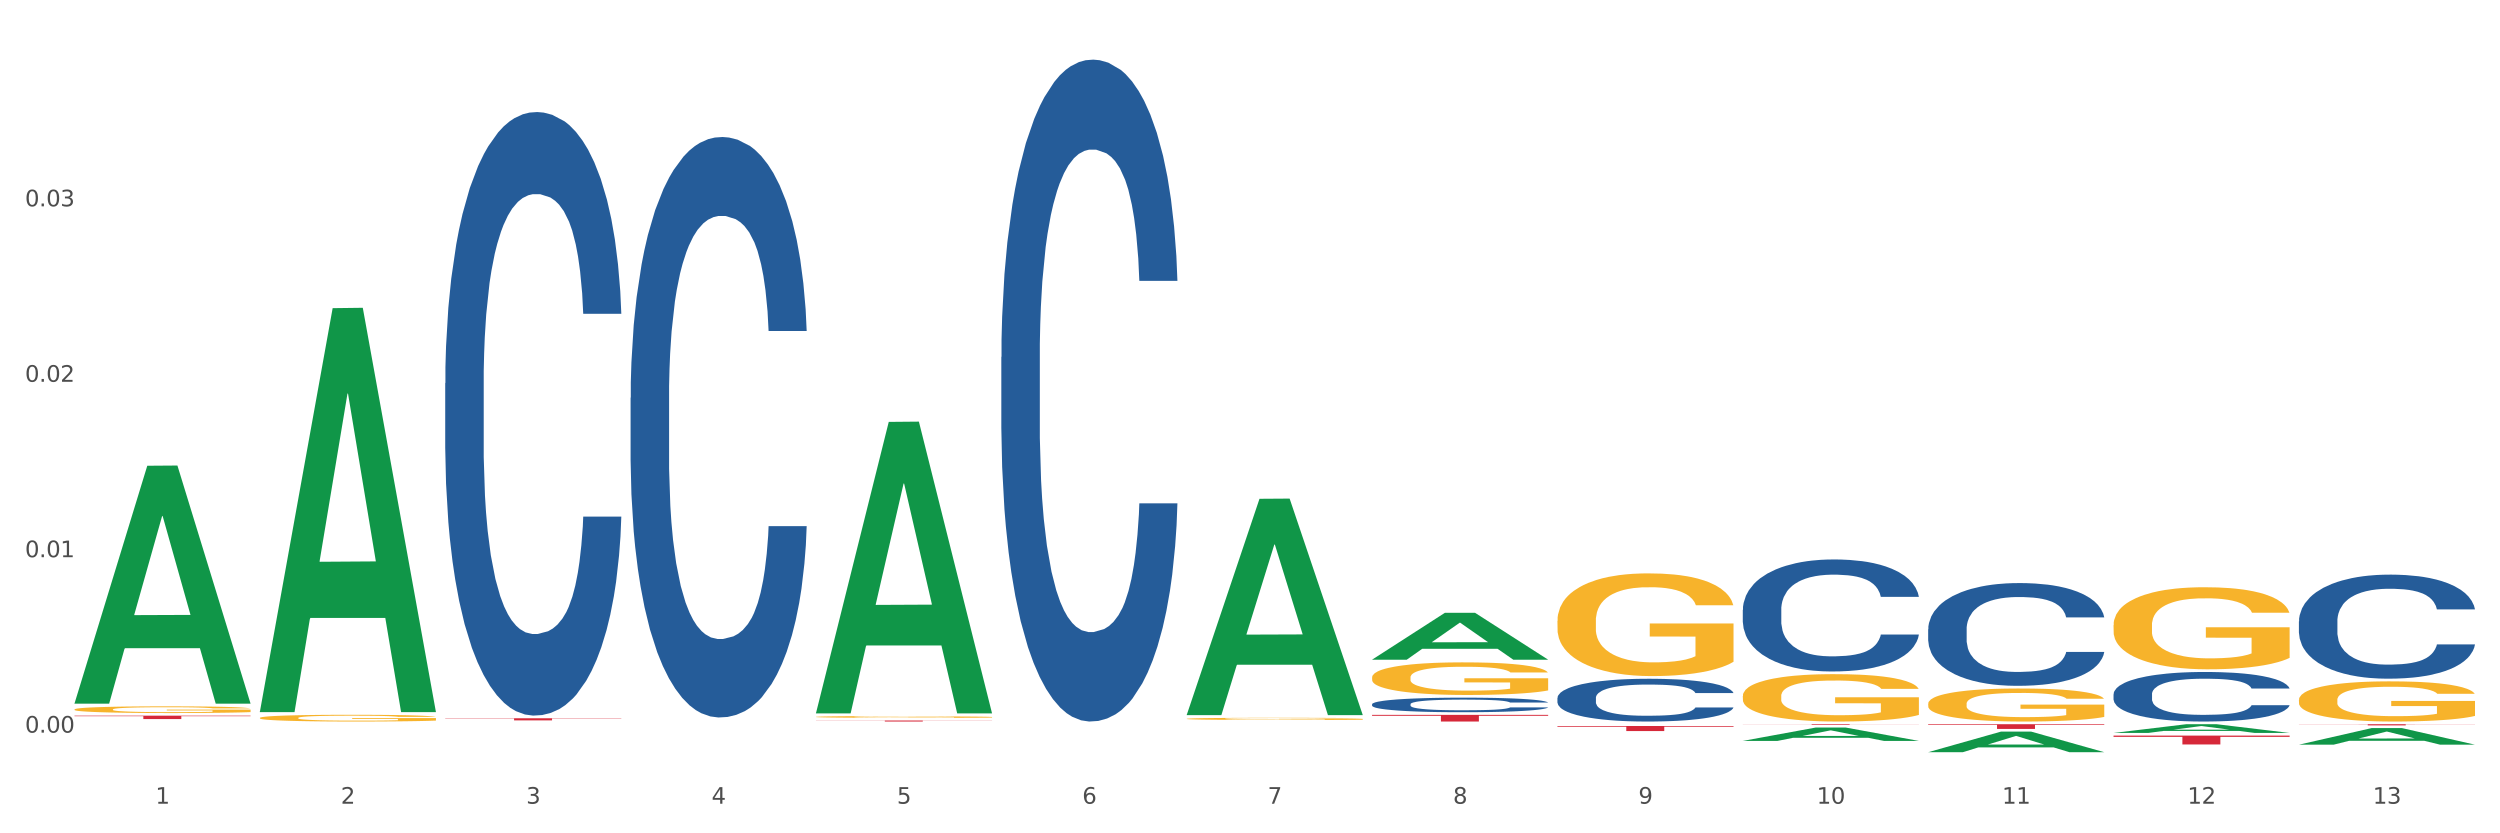 <?xml version="1.0" encoding="utf-8" standalone="no"?>
<!DOCTYPE svg PUBLIC "-//W3C//DTD SVG 1.1//EN"
  "http://www.w3.org/Graphics/SVG/1.1/DTD/svg11.dtd">
<svg xmlns:xlink="http://www.w3.org/1999/xlink" width="1080pt" height="360pt" viewBox="0 0 1080 360" xmlns="http://www.w3.org/2000/svg" version="1.1">
 <rect x="0" y="0" width="1080" height="360" fill="#333333" stroke="none"/>
 <defs>
  <style type="text/css">*{stroke-linejoin: round; stroke-linecap: butt}</style>
 </defs>
 <g id="figure_1">
  <g id="patch_1">
   <path d="M 0 360 
L 1080 360 
L 1080 0 
L 0 0 
z
" style="fill: #ffffff; stroke: #ffffff; stroke-linejoin: miter"/>
  </g>
  <g id="axes_1">
   <g id="matplotlib.axis_1">
    <g id="xtick_1">
     <g id="text_1">
      <!-- 1 -->
      <g style="fill: #4d4d4d" transform="translate(67.159 347.204) scale(0.096 -0.096)">
       <defs>
        <path id="DejaVuSans-31" d="M 794 531 
L 1825 531 
L 1825 4091 
L 703 3866 
L 703 4441 
L 1819 4666 
L 2450 4666 
L 2450 531 
L 3481 531 
L 3481 0 
L 794 0 
L 794 531 
z
" transform="scale(0.016)"/>
       </defs>
       <use xlink:href="#DejaVuSans-31"/>
      </g>
     </g>
    </g>
    <g id="xtick_2">
     <g id="text_2">
      <!-- 2 -->
      <g style="fill: #4d4d4d" transform="translate(147.238 347.204) scale(0.096 -0.096)">
       <defs>
        <path id="DejaVuSans-32" d="M 1228 531 
L 3431 531 
L 3431 0 
L 469 0 
L 469 531 
Q 828 903 1448 1529 
Q 2069 2156 2228 2338 
Q 2531 2678 2651 2914 
Q 2772 3150 2772 3378 
Q 2772 3750 2511 3984 
Q 2250 4219 1831 4219 
Q 1534 4219 1204 4116 
Q 875 4013 500 3803 
L 500 4441 
Q 881 4594 1212 4672 
Q 1544 4750 1819 4750 
Q 2544 4750 2975 4387 
Q 3406 4025 3406 3419 
Q 3406 3131 3298 2873 
Q 3191 2616 2906 2266 
Q 2828 2175 2409 1742 
Q 1991 1309 1228 531 
z
" transform="scale(0.016)"/>
       </defs>
       <use xlink:href="#DejaVuSans-32"/>
      </g>
     </g>
    </g>
    <g id="xtick_3">
     <g id="text_3">
      <!-- 3 -->
      <g style="fill: #4d4d4d" transform="translate(227.317 347.204) scale(0.096 -0.096)">
       <defs>
        <path id="DejaVuSans-33" d="M 2597 2516 
Q 3050 2419 3304 2112 
Q 3559 1806 3559 1356 
Q 3559 666 3084 287 
Q 2609 -91 1734 -91 
Q 1441 -91 1130 -33 
Q 819 25 488 141 
L 488 750 
Q 750 597 1062 519 
Q 1375 441 1716 441 
Q 2309 441 2620 675 
Q 2931 909 2931 1356 
Q 2931 1769 2642 2001 
Q 2353 2234 1838 2234 
L 1294 2234 
L 1294 2753 
L 1863 2753 
Q 2328 2753 2575 2939 
Q 2822 3125 2822 3475 
Q 2822 3834 2567 4026 
Q 2313 4219 1838 4219 
Q 1578 4219 1281 4162 
Q 984 4106 628 3988 
L 628 4550 
Q 988 4650 1302 4700 
Q 1616 4750 1894 4750 
Q 2613 4750 3031 4423 
Q 3450 4097 3450 3541 
Q 3450 3153 3228 2886 
Q 3006 2619 2597 2516 
z
" transform="scale(0.016)"/>
       </defs>
       <use xlink:href="#DejaVuSans-33"/>
      </g>
     </g>
    </g>
    <g id="xtick_4">
     <g id="text_4">
      <!-- 4 -->
      <g style="fill: #4d4d4d" transform="translate(307.396 347.204) scale(0.096 -0.096)">
       <defs>
        <path id="DejaVuSans-34" d="M 2419 4116 
L 825 1625 
L 2419 1625 
L 2419 4116 
z
M 2253 4666 
L 3047 4666 
L 3047 1625 
L 3713 1625 
L 3713 1100 
L 3047 1100 
L 3047 0 
L 2419 0 
L 2419 1100 
L 313 1100 
L 313 1709 
L 2253 4666 
z
" transform="scale(0.016)"/>
       </defs>
       <use xlink:href="#DejaVuSans-34"/>
      </g>
     </g>
    </g>
    <g id="xtick_5">
     <g id="text_5">
      <!-- 5 -->
      <g style="fill: #4d4d4d" transform="translate(387.475 347.204) scale(0.096 -0.096)">
       <defs>
        <path id="DejaVuSans-35" d="M 691 4666 
L 3169 4666 
L 3169 4134 
L 1269 4134 
L 1269 2991 
Q 1406 3038 1543 3061 
Q 1681 3084 1819 3084 
Q 2600 3084 3056 2656 
Q 3513 2228 3513 1497 
Q 3513 744 3044 326 
Q 2575 -91 1722 -91 
Q 1428 -91 1123 -41 
Q 819 9 494 109 
L 494 744 
Q 775 591 1075 516 
Q 1375 441 1709 441 
Q 2250 441 2565 725 
Q 2881 1009 2881 1497 
Q 2881 1984 2565 2268 
Q 2250 2553 1709 2553 
Q 1456 2553 1204 2497 
Q 953 2441 691 2322 
L 691 4666 
z
" transform="scale(0.016)"/>
       </defs>
       <use xlink:href="#DejaVuSans-35"/>
      </g>
     </g>
    </g>
    <g id="xtick_6">
     <g id="text_6">
      <!-- 6 -->
      <g style="fill: #4d4d4d" transform="translate(467.554 347.204) scale(0.096 -0.096)">
       <defs>
        <path id="DejaVuSans-36" d="M 2113 2584 
Q 1688 2584 1439 2293 
Q 1191 2003 1191 1497 
Q 1191 994 1439 701 
Q 1688 409 2113 409 
Q 2538 409 2786 701 
Q 3034 994 3034 1497 
Q 3034 2003 2786 2293 
Q 2538 2584 2113 2584 
z
M 3366 4563 
L 3366 3988 
Q 3128 4100 2886 4159 
Q 2644 4219 2406 4219 
Q 1781 4219 1451 3797 
Q 1122 3375 1075 2522 
Q 1259 2794 1537 2939 
Q 1816 3084 2150 3084 
Q 2853 3084 3261 2657 
Q 3669 2231 3669 1497 
Q 3669 778 3244 343 
Q 2819 -91 2113 -91 
Q 1303 -91 875 529 
Q 447 1150 447 2328 
Q 447 3434 972 4092 
Q 1497 4750 2381 4750 
Q 2619 4750 2861 4703 
Q 3103 4656 3366 4563 
z
" transform="scale(0.016)"/>
       </defs>
       <use xlink:href="#DejaVuSans-36"/>
      </g>
     </g>
    </g>
    <g id="xtick_7">
     <g id="text_7">
      <!-- 7 -->
      <g style="fill: #4d4d4d" transform="translate(547.634 347.204) scale(0.096 -0.096)">
       <defs>
        <path id="DejaVuSans-37" d="M 525 4666 
L 3525 4666 
L 3525 4397 
L 1831 0 
L 1172 0 
L 2766 4134 
L 525 4134 
L 525 4666 
z
" transform="scale(0.016)"/>
       </defs>
       <use xlink:href="#DejaVuSans-37"/>
      </g>
     </g>
    </g>
    <g id="xtick_8">
     <g id="text_8">
      <!-- 8 -->
      <g style="fill: #4d4d4d" transform="translate(627.713 347.204) scale(0.096 -0.096)">
       <defs>
        <path id="DejaVuSans-38" d="M 2034 2216 
Q 1584 2216 1326 1975 
Q 1069 1734 1069 1313 
Q 1069 891 1326 650 
Q 1584 409 2034 409 
Q 2484 409 2743 651 
Q 3003 894 3003 1313 
Q 3003 1734 2745 1975 
Q 2488 2216 2034 2216 
z
M 1403 2484 
Q 997 2584 770 2862 
Q 544 3141 544 3541 
Q 544 4100 942 4425 
Q 1341 4750 2034 4750 
Q 2731 4750 3128 4425 
Q 3525 4100 3525 3541 
Q 3525 3141 3298 2862 
Q 3072 2584 2669 2484 
Q 3125 2378 3379 2068 
Q 3634 1759 3634 1313 
Q 3634 634 3220 271 
Q 2806 -91 2034 -91 
Q 1263 -91 848 271 
Q 434 634 434 1313 
Q 434 1759 690 2068 
Q 947 2378 1403 2484 
z
M 1172 3481 
Q 1172 3119 1398 2916 
Q 1625 2713 2034 2713 
Q 2441 2713 2670 2916 
Q 2900 3119 2900 3481 
Q 2900 3844 2670 4047 
Q 2441 4250 2034 4250 
Q 1625 4250 1398 4047 
Q 1172 3844 1172 3481 
z
" transform="scale(0.016)"/>
       </defs>
       <use xlink:href="#DejaVuSans-38"/>
      </g>
     </g>
    </g>
    <g id="xtick_9">
     <g id="text_9">
      <!-- 9 -->
      <g style="fill: #4d4d4d" transform="translate(707.792 347.204) scale(0.096 -0.096)">
       <defs>
        <path id="DejaVuSans-39" d="M 703 97 
L 703 672 
Q 941 559 1184 500 
Q 1428 441 1663 441 
Q 2288 441 2617 861 
Q 2947 1281 2994 2138 
Q 2813 1869 2534 1725 
Q 2256 1581 1919 1581 
Q 1219 1581 811 2004 
Q 403 2428 403 3163 
Q 403 3881 828 4315 
Q 1253 4750 1959 4750 
Q 2769 4750 3195 4129 
Q 3622 3509 3622 2328 
Q 3622 1225 3098 567 
Q 2575 -91 1691 -91 
Q 1453 -91 1209 -44 
Q 966 3 703 97 
z
M 1959 2075 
Q 2384 2075 2632 2365 
Q 2881 2656 2881 3163 
Q 2881 3666 2632 3958 
Q 2384 4250 1959 4250 
Q 1534 4250 1286 3958 
Q 1038 3666 1038 3163 
Q 1038 2656 1286 2365 
Q 1534 2075 1959 2075 
z
" transform="scale(0.016)"/>
       </defs>
       <use xlink:href="#DejaVuSans-39"/>
      </g>
     </g>
    </g>
    <g id="xtick_10">
     <g id="text_10">
      <!-- 10 -->
      <g style="fill: #4d4d4d" transform="translate(784.817 347.204) scale(0.096 -0.096)">
       <defs>
        <path id="DejaVuSans-30" d="M 2034 4250 
Q 1547 4250 1301 3770 
Q 1056 3291 1056 2328 
Q 1056 1369 1301 889 
Q 1547 409 2034 409 
Q 2525 409 2770 889 
Q 3016 1369 3016 2328 
Q 3016 3291 2770 3770 
Q 2525 4250 2034 4250 
z
M 2034 4750 
Q 2819 4750 3233 4129 
Q 3647 3509 3647 2328 
Q 3647 1150 3233 529 
Q 2819 -91 2034 -91 
Q 1250 -91 836 529 
Q 422 1150 422 2328 
Q 422 3509 836 4129 
Q 1250 4750 2034 4750 
z
" transform="scale(0.016)"/>
       </defs>
       <use xlink:href="#DejaVuSans-31"/>
       <use xlink:href="#DejaVuSans-30" transform="translate(63.623 0)"/>
      </g>
     </g>
    </g>
    <g id="xtick_11">
     <g id="text_11">
      <!-- 11 -->
      <g style="fill: #4d4d4d" transform="translate(864.896 347.204) scale(0.096 -0.096)">
       <use xlink:href="#DejaVuSans-31"/>
       <use xlink:href="#DejaVuSans-31" transform="translate(63.623 0)"/>
      </g>
     </g>
    </g>
    <g id="xtick_12">
     <g id="text_12">
      <!-- 12 -->
      <g style="fill: #4d4d4d" transform="translate(944.975 347.204) scale(0.096 -0.096)">
       <use xlink:href="#DejaVuSans-31"/>
       <use xlink:href="#DejaVuSans-32" transform="translate(63.623 0)"/>
      </g>
     </g>
    </g>
    <g id="xtick_13">
     <g id="text_13">
      <!-- 13 -->
      <g style="fill: #4d4d4d" transform="translate(1025.054 347.204) scale(0.096 -0.096)">
       <use xlink:href="#DejaVuSans-31"/>
       <use xlink:href="#DejaVuSans-33" transform="translate(63.623 0)"/>
      </g>
     </g>
    </g>
    <g id="xtick_14"/>
    <g id="xtick_15"/>
    <g id="xtick_16"/>
    <g id="xtick_17"/>
    <g id="xtick_18"/>
    <g id="xtick_19"/>
    <g id="xtick_20"/>
    <g id="xtick_21"/>
    <g id="xtick_22"/>
    <g id="xtick_23"/>
    <g id="xtick_24"/>
    <g id="xtick_25"/>
   </g>
   <g id="matplotlib.axis_2">
    <g id="ytick_1">
     <g id="text_14">
      <!-- 0.00 -->
      <g style="fill: #4d4d4d" transform="translate(10.8 316.5) scale(0.096 -0.096)">
       <defs>
        <path id="DejaVuSans-2e" d="M 684 794 
L 1344 794 
L 1344 0 
L 684 0 
L 684 794 
z
" transform="scale(0.016)"/>
       </defs>
       <use xlink:href="#DejaVuSans-30"/>
       <use xlink:href="#DejaVuSans-2e" transform="translate(63.623 0)"/>
       <use xlink:href="#DejaVuSans-30" transform="translate(95.41 0)"/>
       <use xlink:href="#DejaVuSans-30" transform="translate(159.033 0)"/>
      </g>
     </g>
    </g>
    <g id="ytick_2">
     <g id="text_15">
      <!-- 0.01 -->
      <g style="fill: #4d4d4d" transform="translate(10.8 240.713) scale(0.096 -0.096)">
       <use xlink:href="#DejaVuSans-30"/>
       <use xlink:href="#DejaVuSans-2e" transform="translate(63.623 0)"/>
       <use xlink:href="#DejaVuSans-30" transform="translate(95.41 0)"/>
       <use xlink:href="#DejaVuSans-31" transform="translate(159.033 0)"/>
      </g>
     </g>
    </g>
    <g id="ytick_3">
     <g id="text_16">
      <!-- 0.02 -->
      <g style="fill: #4d4d4d" transform="translate(10.8 164.927) scale(0.096 -0.096)">
       <use xlink:href="#DejaVuSans-30"/>
       <use xlink:href="#DejaVuSans-2e" transform="translate(63.623 0)"/>
       <use xlink:href="#DejaVuSans-30" transform="translate(95.41 0)"/>
       <use xlink:href="#DejaVuSans-32" transform="translate(159.033 0)"/>
      </g>
     </g>
    </g>
    <g id="ytick_4">
     <g id="text_17">
      <!-- 0.03 -->
      <g style="fill: #4d4d4d" transform="translate(10.8 89.14) scale(0.096 -0.096)">
       <use xlink:href="#DejaVuSans-30"/>
       <use xlink:href="#DejaVuSans-2e" transform="translate(63.623 0)"/>
       <use xlink:href="#DejaVuSans-30" transform="translate(95.41 0)"/>
       <use xlink:href="#DejaVuSans-33" transform="translate(159.033 0)"/>
      </g>
     </g>
    </g>
    <g id="ytick_5"/>
    <g id="ytick_6"/>
    <g id="ytick_7"/>
    <g id="ytick_8"/>
   </g>
   <g id="PolyCollection_1">
    <path d="M 32.175 303.796 
L 32.253 303.699 
L 63.625 201.203 
L 76.644 201.107 
L 108.25 303.989 
L 93.192 303.989 
L 86.369 280.031 
L 53.978 280.031 
L 53.743 280.418 
L 47.155 303.989 
L 32.175 303.989 
L 32.175 303.796 
L 58.056 265.734 
L 82.291 265.638 
L 70.291 223.036 
L 70.134 222.842 
L 69.977 223.132 
L 57.978 265.638 
L 58.056 265.734 
L 32.175 303.796 
z
" clip-path="url(#p90e7a7deff)" style="fill: #109648"/>
    <path d="M 512.65 310.527 
L 512.74 310.526 
L 512.74 310.495 
L 512.919 310.468 
L 513.818 310.403 
L 515.165 310.349 
L 516.153 310.32 
L 517.141 310.296 
L 518.308 310.273 
L 519.745 310.249 
L 522.35 310.213 
L 523.967 310.195 
L 525.943 310.176 
L 529.536 310.148 
L 532.14 310.132 
L 534.835 310.119 
L 539.236 310.103 
L 542.11 310.097 
L 545.164 310.091 
L 548.846 310.088 
L 551.631 310.087 
L 557.738 310.09 
L 562.948 310.097 
L 565.462 310.103 
L 568.696 310.114 
L 570.402 310.121 
L 573.187 310.135 
L 576.061 310.153 
L 578.037 310.169 
L 581.001 310.198 
L 583.246 310.228 
L 585.312 310.264 
L 586.39 310.29 
L 587.198 310.313 
L 587.917 310.34 
L 588.635 310.383 
L 572.468 310.383 
L 571.839 310.352 
L 570.851 310.323 
L 569.414 310.296 
L 568.157 310.278 
L 566.001 310.256 
L 564.025 310.243 
L 561.96 310.232 
L 559.445 310.223 
L 557.469 310.219 
L 554.684 310.216 
L 549.206 310.216 
L 545.523 310.223 
L 543.008 310.232 
L 541.391 310.24 
L 539.954 310.249 
L 538.338 310.261 
L 536.451 310.279 
L 535.104 310.296 
L 533.757 310.316 
L 532.679 310.337 
L 531.691 310.362 
L 530.883 310.388 
L 530.254 310.415 
L 529.715 310.448 
L 529.266 310.503 
L 529.266 310.622 
L 529.446 310.649 
L 529.895 310.684 
L 530.434 310.711 
L 531.332 310.743 
L 532.14 310.765 
L 533.667 310.796 
L 535.374 310.823 
L 536.721 310.839 
L 538.068 310.853 
L 540.403 310.872 
L 543.008 310.888 
L 545.254 310.897 
L 548.307 310.906 
L 550.373 310.91 
L 552.169 310.911 
L 556.571 310.911 
L 559.714 310.909 
L 563.217 310.903 
L 565.912 310.895 
L 568.157 310.885 
L 570.672 310.87 
L 572.289 310.855 
L 572.289 310.673 
L 552.529 310.672 
L 552.529 310.551 
L 588.725 310.551 
L 588.725 310.906 
L 587.198 310.924 
L 585.492 310.941 
L 583.695 310.956 
L 581.001 310.974 
L 577.767 310.991 
L 574.893 311.003 
L 571.839 311.014 
L 568.247 311.023 
L 563.576 311.032 
L 560.702 311.036 
L 557.109 311.038 
L 552.888 311.039 
L 549.206 311.037 
L 545.613 311.033 
L 541.841 311.025 
L 538.158 311.014 
L 535.374 311.003 
L 532.589 310.989 
L 529.625 310.97 
L 527.29 310.953 
L 525.494 310.937 
L 523.518 310.917 
L 521.362 310.891 
L 519.745 310.868 
L 518.308 310.843 
L 516.781 310.812 
L 515.704 310.785 
L 514.626 310.751 
L 513.997 310.726 
L 513.279 310.687 
L 512.74 310.632 
L 512.65 310.527 
z
" clip-path="url(#p90e7a7deff)" style="fill: #f7b32b"/>
    <path d="M 592.729 292.653 
L 592.819 292.64 
L 592.819 292.177 
L 592.999 291.778 
L 593.897 290.812 
L 595.244 290.014 
L 596.232 289.589 
L 597.22 289.242 
L 598.388 288.894 
L 599.825 288.534 
L 602.429 288.006 
L 604.046 287.736 
L 606.022 287.452 
L 609.615 287.041 
L 612.219 286.809 
L 614.914 286.616 
L 619.315 286.384 
L 622.189 286.281 
L 625.243 286.204 
L 628.925 286.152 
L 631.71 286.139 
L 637.817 286.178 
L 643.027 286.294 
L 645.542 286.384 
L 648.775 286.538 
L 650.482 286.641 
L 653.266 286.847 
L 656.14 287.118 
L 658.116 287.349 
L 661.08 287.787 
L 663.325 288.225 
L 665.391 288.766 
L 666.469 289.139 
L 667.277 289.486 
L 667.996 289.885 
L 668.714 290.516 
L 652.547 290.516 
L 651.919 290.066 
L 650.931 289.641 
L 649.494 289.229 
L 648.236 288.971 
L 646.08 288.65 
L 644.105 288.444 
L 642.039 288.289 
L 639.524 288.16 
L 637.548 288.096 
L 634.764 288.045 
L 629.285 288.057 
L 625.602 288.16 
L 623.087 288.289 
L 621.471 288.405 
L 620.033 288.534 
L 618.417 288.714 
L 616.531 288.984 
L 615.183 289.229 
L 613.836 289.538 
L 612.758 289.847 
L 611.77 290.207 
L 610.962 290.594 
L 610.333 290.993 
L 609.794 291.482 
L 609.345 292.293 
L 609.345 294.056 
L 609.525 294.455 
L 609.974 294.983 
L 610.513 295.382 
L 611.411 295.859 
L 612.219 296.18 
L 613.746 296.644 
L 615.453 297.03 
L 616.8 297.275 
L 618.147 297.481 
L 620.483 297.764 
L 623.087 297.996 
L 625.333 298.137 
L 628.386 298.266 
L 630.452 298.317 
L 632.249 298.343 
L 636.65 298.343 
L 639.793 298.305 
L 643.296 298.214 
L 645.991 298.099 
L 648.236 297.957 
L 650.751 297.725 
L 652.368 297.506 
L 652.368 294.816 
L 632.608 294.803 
L 632.608 293.014 
L 668.804 293.014 
L 668.804 298.266 
L 667.277 298.536 
L 665.571 298.781 
L 663.774 299 
L 661.08 299.27 
L 657.847 299.528 
L 654.972 299.708 
L 651.919 299.862 
L 648.326 300.004 
L 643.655 300.133 
L 640.781 300.184 
L 637.189 300.223 
L 632.967 300.236 
L 629.285 300.21 
L 625.692 300.145 
L 621.92 300.03 
L 618.237 299.862 
L 615.453 299.695 
L 612.668 299.489 
L 609.705 299.219 
L 607.369 298.961 
L 605.573 298.729 
L 603.597 298.433 
L 601.441 298.047 
L 599.825 297.7 
L 598.388 297.339 
L 596.861 296.876 
L 595.783 296.477 
L 594.705 295.975 
L 594.076 295.601 
L 593.358 295.022 
L 592.819 294.211 
L 592.729 292.653 
z
" clip-path="url(#p90e7a7deff)" style="fill: #f7b32b"/>
    <path d="M 672.808 268.203 
L 672.898 268.162 
L 672.898 266.704 
L 673.078 265.447 
L 673.976 262.408 
L 675.323 259.895 
L 676.311 258.558 
L 677.299 257.464 
L 678.467 256.369 
L 679.904 255.235 
L 682.508 253.573 
L 684.125 252.722 
L 686.101 251.83 
L 689.694 250.534 
L 692.299 249.804 
L 694.993 249.196 
L 699.394 248.467 
L 702.268 248.143 
L 705.322 247.899 
L 709.005 247.737 
L 711.789 247.697 
L 717.896 247.818 
L 723.106 248.183 
L 725.621 248.467 
L 728.854 248.953 
L 730.561 249.277 
L 733.345 249.926 
L 736.219 250.777 
L 738.195 251.506 
L 741.159 252.884 
L 743.405 254.262 
L 745.47 255.964 
L 746.548 257.139 
L 747.357 258.234 
L 748.075 259.49 
L 748.794 261.476 
L 732.626 261.476 
L 731.998 260.057 
L 731.01 258.72 
L 729.573 257.423 
L 728.315 256.613 
L 726.16 255.599 
L 724.184 254.951 
L 722.118 254.465 
L 719.603 254.059 
L 717.627 253.857 
L 714.843 253.695 
L 709.364 253.735 
L 705.681 254.059 
L 703.166 254.465 
L 701.55 254.829 
L 700.113 255.235 
L 698.496 255.802 
L 696.61 256.653 
L 695.263 257.423 
L 693.915 258.396 
L 692.837 259.368 
L 691.849 260.503 
L 691.041 261.719 
L 690.412 262.975 
L 689.873 264.515 
L 689.424 267.068 
L 689.424 272.62 
L 689.604 273.877 
L 690.053 275.538 
L 690.592 276.794 
L 691.49 278.294 
L 692.299 279.307 
L 693.825 280.766 
L 695.532 281.982 
L 696.879 282.752 
L 698.226 283.4 
L 700.562 284.292 
L 703.166 285.021 
L 705.412 285.467 
L 708.466 285.872 
L 710.531 286.034 
L 712.328 286.115 
L 716.729 286.115 
L 719.872 285.994 
L 723.375 285.71 
L 726.07 285.345 
L 728.315 284.9 
L 730.83 284.17 
L 732.447 283.481 
L 732.447 275.011 
L 712.687 274.971 
L 712.687 269.338 
L 748.883 269.338 
L 748.883 285.872 
L 747.357 286.723 
L 745.65 287.493 
L 743.854 288.182 
L 741.159 289.033 
L 737.926 289.844 
L 735.052 290.411 
L 731.998 290.898 
L 728.405 291.343 
L 723.735 291.749 
L 720.86 291.911 
L 717.268 292.032 
L 713.046 292.073 
L 709.364 291.992 
L 705.771 291.789 
L 701.999 291.424 
L 698.316 290.898 
L 695.532 290.371 
L 692.748 289.722 
L 689.784 288.871 
L 687.448 288.061 
L 685.652 287.331 
L 683.676 286.399 
L 681.52 285.183 
L 679.904 284.089 
L 678.467 282.954 
L 676.94 281.496 
L 675.862 280.239 
L 674.784 278.659 
L 674.155 277.483 
L 673.437 275.66 
L 672.898 273.107 
L 672.808 268.203 
z
" clip-path="url(#p90e7a7deff)" style="fill: #f7b32b"/>
    <path d="M 752.887 300.692 
L 752.977 300.673 
L 752.977 300 
L 753.157 299.42 
L 754.055 298.018 
L 755.402 296.859 
L 756.39 296.242 
L 757.378 295.737 
L 758.546 295.232 
L 759.983 294.709 
L 762.588 293.942 
L 764.204 293.549 
L 766.18 293.138 
L 769.773 292.54 
L 772.378 292.203 
L 775.072 291.923 
L 779.473 291.586 
L 782.347 291.436 
L 785.401 291.324 
L 789.084 291.25 
L 791.868 291.231 
L 797.976 291.287 
L 803.185 291.455 
L 805.7 291.586 
L 808.933 291.81 
L 810.64 291.96 
L 813.424 292.259 
L 816.298 292.652 
L 818.274 292.988 
L 821.238 293.624 
L 823.484 294.26 
L 825.549 295.045 
L 826.627 295.587 
L 827.436 296.092 
L 828.154 296.672 
L 828.873 297.588 
L 812.706 297.588 
L 812.077 296.934 
L 811.089 296.317 
L 809.652 295.718 
L 808.394 295.344 
L 806.239 294.877 
L 804.263 294.578 
L 802.197 294.353 
L 799.682 294.166 
L 797.706 294.073 
L 794.922 293.998 
L 789.443 294.017 
L 785.76 294.166 
L 783.246 294.353 
L 781.629 294.522 
L 780.192 294.709 
L 778.575 294.97 
L 776.689 295.363 
L 775.342 295.718 
L 773.994 296.167 
L 772.917 296.616 
L 771.929 297.139 
L 771.12 297.7 
L 770.492 298.28 
L 769.953 298.99 
L 769.504 300.168 
L 769.504 302.73 
L 769.683 303.309 
L 770.132 304.076 
L 770.671 304.656 
L 771.569 305.347 
L 772.378 305.815 
L 773.905 306.488 
L 775.611 307.049 
L 776.958 307.404 
L 778.306 307.703 
L 780.641 308.115 
L 783.246 308.451 
L 785.491 308.657 
L 788.545 308.844 
L 790.611 308.919 
L 792.407 308.956 
L 796.808 308.956 
L 799.952 308.9 
L 803.454 308.769 
L 806.149 308.601 
L 808.394 308.395 
L 810.909 308.058 
L 812.526 307.741 
L 812.526 303.833 
L 792.766 303.814 
L 792.766 301.215 
L 828.963 301.215 
L 828.963 308.844 
L 827.436 309.236 
L 825.729 309.592 
L 823.933 309.91 
L 821.238 310.302 
L 818.005 310.676 
L 815.131 310.938 
L 812.077 311.162 
L 808.484 311.368 
L 803.814 311.555 
L 800.94 311.63 
L 797.347 311.686 
L 793.125 311.704 
L 789.443 311.667 
L 785.85 311.574 
L 782.078 311.405 
L 778.395 311.162 
L 775.611 310.919 
L 772.827 310.62 
L 769.863 310.227 
L 767.528 309.853 
L 765.731 309.517 
L 763.755 309.087 
L 761.6 308.526 
L 759.983 308.021 
L 758.546 307.498 
L 757.019 306.824 
L 755.941 306.245 
L 754.863 305.516 
L 754.235 304.973 
L 753.516 304.132 
L 752.977 302.954 
L 752.887 300.692 
z
" clip-path="url(#p90e7a7deff)" style="fill: #f7b32b"/>
    <path d="M 832.967 304.025 
L 833.056 304.012 
L 833.056 303.543 
L 833.236 303.139 
L 834.134 302.161 
L 835.481 301.352 
L 836.469 300.922 
L 837.457 300.57 
L 838.625 300.218 
L 840.062 299.853 
L 842.667 299.318 
L 844.283 299.045 
L 846.259 298.758 
L 849.852 298.341 
L 852.457 298.106 
L 855.151 297.91 
L 859.552 297.676 
L 862.427 297.571 
L 865.48 297.493 
L 869.163 297.441 
L 871.947 297.428 
L 878.055 297.467 
L 883.264 297.584 
L 885.779 297.676 
L 889.012 297.832 
L 890.719 297.936 
L 893.503 298.145 
L 896.377 298.419 
L 898.353 298.654 
L 901.317 299.097 
L 903.563 299.54 
L 905.629 300.088 
L 906.706 300.466 
L 907.515 300.818 
L 908.233 301.222 
L 908.952 301.861 
L 892.785 301.861 
L 892.156 301.405 
L 891.168 300.974 
L 889.731 300.557 
L 888.474 300.296 
L 886.318 299.97 
L 884.342 299.762 
L 882.276 299.605 
L 879.761 299.475 
L 877.785 299.41 
L 875.001 299.358 
L 869.522 299.371 
L 865.84 299.475 
L 863.325 299.605 
L 861.708 299.723 
L 860.271 299.853 
L 858.654 300.036 
L 856.768 300.309 
L 855.421 300.557 
L 854.074 300.87 
L 852.996 301.183 
L 852.008 301.548 
L 851.199 301.939 
L 850.571 302.343 
L 850.032 302.839 
L 849.583 303.66 
L 849.583 305.446 
L 849.762 305.85 
L 850.211 306.385 
L 850.75 306.789 
L 851.648 307.272 
L 852.457 307.598 
L 853.984 308.067 
L 855.69 308.458 
L 857.038 308.706 
L 858.385 308.914 
L 860.72 309.201 
L 863.325 309.436 
L 865.57 309.579 
L 868.624 309.71 
L 870.69 309.762 
L 872.486 309.788 
L 876.887 309.788 
L 880.031 309.749 
L 883.534 309.658 
L 886.228 309.54 
L 888.474 309.397 
L 890.988 309.162 
L 892.605 308.94 
L 892.605 306.216 
L 872.845 306.202 
L 872.845 304.39 
L 909.042 304.39 
L 909.042 309.71 
L 907.515 309.983 
L 905.808 310.231 
L 904.012 310.453 
L 901.317 310.727 
L 898.084 310.987 
L 895.21 311.17 
L 892.156 311.326 
L 888.563 311.47 
L 883.893 311.6 
L 881.019 311.652 
L 877.426 311.691 
L 873.205 311.704 
L 869.522 311.678 
L 865.929 311.613 
L 862.157 311.496 
L 858.475 311.326 
L 855.69 311.157 
L 852.906 310.948 
L 849.942 310.674 
L 847.607 310.414 
L 845.81 310.179 
L 843.834 309.879 
L 841.679 309.488 
L 840.062 309.136 
L 838.625 308.771 
L 837.098 308.302 
L 836.02 307.897 
L 834.942 307.389 
L 834.314 307.011 
L 833.595 306.424 
L 833.056 305.603 
L 832.967 304.025 
z
" clip-path="url(#p90e7a7deff)" style="fill: #f7b32b"/>
    <path d="M 993.125 312.853 
L 1069.2 312.853 
L 1069.2 312.925 
L 1039.275 312.926 
L 1039.275 313.373 
L 1022.87 313.373 
L 1022.87 312.926 
L 993.125 312.925 
L 993.125 312.853 
L 993.125 312.853 
z
" clip-path="url(#p90e7a7deff)" style="fill: #d62839"/>
    <path d="M 913.046 317.782 
L 989.121 317.782 
L 989.121 318.313 
L 959.196 318.317 
L 959.196 321.604 
L 942.791 321.604 
L 942.791 318.317 
L 913.046 318.313 
L 913.046 317.786 
L 913.046 317.782 
z
" clip-path="url(#p90e7a7deff)" style="fill: #d62839"/>
    <path d="M 832.967 312.853 
L 909.042 312.853 
L 909.042 313.137 
L 879.116 313.139 
L 879.116 314.9 
L 862.712 314.9 
L 862.712 313.139 
L 832.967 313.137 
L 832.967 312.855 
L 832.967 312.853 
z
" clip-path="url(#p90e7a7deff)" style="fill: #d62839"/>
    <path d="M 752.887 312.853 
L 828.963 312.853 
L 828.963 312.894 
L 799.037 312.895 
L 799.037 313.151 
L 782.632 313.151 
L 782.632 312.895 
L 752.887 312.894 
L 752.887 312.853 
L 752.887 312.853 
z
" clip-path="url(#p90e7a7deff)" style="fill: #d62839"/>
    <path d="M 672.808 313.63 
L 748.883 313.63 
L 748.883 313.935 
L 718.958 313.937 
L 718.958 315.82 
L 702.553 315.82 
L 702.553 313.937 
L 672.808 313.935 
L 672.808 313.632 
L 672.808 313.63 
z
" clip-path="url(#p90e7a7deff)" style="fill: #d62839"/>
    <path d="M 592.729 308.833 
L 668.804 308.833 
L 668.804 309.232 
L 638.879 309.235 
L 638.879 311.704 
L 622.474 311.704 
L 622.474 309.235 
L 592.729 309.232 
L 592.729 308.836 
L 592.729 308.833 
z
" clip-path="url(#p90e7a7deff)" style="fill: #d62839"/>
    <path d="M 192.333 310.287 
L 268.408 310.287 
L 268.408 310.415 
L 238.483 310.416 
L 238.483 311.208 
L 222.078 311.208 
L 222.078 310.416 
L 192.333 310.415 
L 192.333 310.288 
L 192.333 310.287 
z
" clip-path="url(#p90e7a7deff)" style="fill: #d62839"/>
    <path d="M 32.175 309.182 
L 108.25 309.182 
L 108.25 309.384 
L 78.325 309.385 
L 78.325 310.636 
L 61.92 310.636 
L 61.92 309.385 
L 32.175 309.384 
L 32.175 309.183 
L 32.175 309.182 
z
" clip-path="url(#p90e7a7deff)" style="fill: #d62839"/>
    <path d="M 913.046 270.072 
L 913.135 270.04 
L 913.135 268.874 
L 913.315 267.87 
L 914.213 265.441 
L 915.561 263.433 
L 916.549 262.365 
L 917.537 261.49 
L 918.704 260.616 
L 920.141 259.709 
L 922.746 258.382 
L 924.363 257.702 
L 926.339 256.989 
L 929.931 255.953 
L 932.536 255.37 
L 935.231 254.884 
L 939.632 254.301 
L 942.506 254.042 
L 945.559 253.848 
L 949.242 253.718 
L 952.026 253.686 
L 958.134 253.783 
L 963.343 254.075 
L 965.858 254.301 
L 969.092 254.69 
L 970.798 254.949 
L 973.582 255.467 
L 976.457 256.147 
L 978.433 256.73 
L 981.397 257.831 
L 983.642 258.932 
L 985.708 260.292 
L 986.786 261.231 
L 987.594 262.106 
L 988.312 263.11 
L 989.031 264.696 
L 972.864 264.696 
L 972.235 263.563 
L 971.247 262.494 
L 969.81 261.458 
L 968.553 260.81 
L 966.397 260.001 
L 964.421 259.483 
L 962.355 259.094 
L 959.84 258.77 
L 957.864 258.608 
L 955.08 258.479 
L 949.601 258.511 
L 945.919 258.77 
L 943.404 259.094 
L 941.787 259.386 
L 940.35 259.709 
L 938.733 260.163 
L 936.847 260.843 
L 935.5 261.458 
L 934.153 262.235 
L 933.075 263.012 
L 932.087 263.919 
L 931.279 264.891 
L 930.65 265.895 
L 930.111 267.125 
L 929.662 269.165 
L 929.662 273.602 
L 929.841 274.606 
L 930.291 275.934 
L 930.829 276.937 
L 931.728 278.136 
L 932.536 278.945 
L 934.063 280.111 
L 935.769 281.083 
L 937.117 281.698 
L 938.464 282.216 
L 940.799 282.928 
L 943.404 283.511 
L 945.649 283.868 
L 948.703 284.191 
L 950.769 284.321 
L 952.565 284.386 
L 956.966 284.386 
L 960.11 284.289 
L 963.613 284.062 
L 966.307 283.77 
L 968.553 283.414 
L 971.068 282.831 
L 972.684 282.281 
L 972.684 275.513 
L 952.925 275.48 
L 952.925 270.979 
L 989.121 270.979 
L 989.121 284.191 
L 987.594 284.871 
L 985.887 285.487 
L 984.091 286.037 
L 981.397 286.717 
L 978.163 287.365 
L 975.289 287.818 
L 972.235 288.207 
L 968.643 288.563 
L 963.972 288.887 
L 961.098 289.017 
L 957.505 289.114 
L 953.284 289.146 
L 949.601 289.081 
L 946.009 288.919 
L 942.236 288.628 
L 938.554 288.207 
L 935.769 287.786 
L 932.985 287.268 
L 930.021 286.588 
L 927.686 285.94 
L 925.89 285.357 
L 923.914 284.612 
L 921.758 283.641 
L 920.141 282.767 
L 918.704 281.86 
L 917.177 280.694 
L 916.099 279.69 
L 915.022 278.427 
L 914.393 277.488 
L 913.674 276.031 
L 913.135 273.991 
L 913.046 270.072 
z
" clip-path="url(#p90e7a7deff)" style="fill: #f7b32b"/>
    <path d="M 993.125 302.367 
L 993.215 302.351 
L 993.215 301.78 
L 993.394 301.289 
L 994.292 300.1 
L 995.64 299.117 
L 996.628 298.593 
L 997.616 298.165 
L 998.783 297.737 
L 1000.22 297.293 
L 1002.825 296.643 
L 1004.442 296.311 
L 1006.418 295.962 
L 1010.01 295.454 
L 1012.615 295.169 
L 1015.31 294.931 
L 1019.711 294.646 
L 1022.585 294.519 
L 1025.639 294.424 
L 1029.321 294.361 
L 1032.105 294.345 
L 1038.213 294.392 
L 1043.422 294.535 
L 1045.937 294.646 
L 1049.171 294.836 
L 1050.877 294.963 
L 1053.662 295.217 
L 1056.536 295.55 
L 1058.512 295.835 
L 1061.476 296.374 
L 1063.721 296.913 
L 1065.787 297.579 
L 1066.865 298.039 
L 1067.673 298.467 
L 1068.392 298.958 
L 1069.11 299.735 
L 1052.943 299.735 
L 1052.314 299.18 
L 1051.326 298.657 
L 1049.889 298.15 
L 1048.632 297.833 
L 1046.476 297.436 
L 1044.5 297.183 
L 1042.434 296.992 
L 1039.92 296.834 
L 1037.944 296.754 
L 1035.159 296.691 
L 1029.68 296.707 
L 1025.998 296.834 
L 1023.483 296.992 
L 1021.866 297.135 
L 1020.429 297.293 
L 1018.813 297.515 
L 1016.926 297.848 
L 1015.579 298.15 
L 1014.232 298.53 
L 1013.154 298.911 
L 1012.166 299.354 
L 1011.358 299.83 
L 1010.729 300.322 
L 1010.19 300.924 
L 1009.741 301.923 
L 1009.741 304.095 
L 1009.921 304.586 
L 1010.37 305.236 
L 1010.909 305.728 
L 1011.807 306.314 
L 1012.615 306.711 
L 1014.142 307.281 
L 1015.849 307.757 
L 1017.196 308.058 
L 1018.543 308.312 
L 1020.878 308.661 
L 1023.483 308.946 
L 1025.728 309.12 
L 1028.782 309.279 
L 1030.848 309.342 
L 1032.644 309.374 
L 1037.045 309.374 
L 1040.189 309.326 
L 1043.692 309.215 
L 1046.386 309.073 
L 1048.632 308.898 
L 1051.147 308.613 
L 1052.763 308.343 
L 1052.763 305.03 
L 1033.004 305.014 
L 1033.004 302.811 
L 1069.2 302.811 
L 1069.2 309.279 
L 1067.673 309.612 
L 1065.967 309.913 
L 1064.17 310.183 
L 1061.476 310.515 
L 1058.242 310.833 
L 1055.368 311.054 
L 1052.314 311.245 
L 1048.722 311.419 
L 1044.051 311.578 
L 1041.177 311.641 
L 1037.584 311.689 
L 1033.363 311.704 
L 1029.68 311.673 
L 1026.088 311.593 
L 1022.315 311.451 
L 1018.633 311.245 
L 1015.849 311.039 
L 1013.064 310.785 
L 1010.1 310.452 
L 1007.765 310.135 
L 1005.969 309.85 
L 1003.993 309.485 
L 1001.837 309.009 
L 1000.22 308.581 
L 998.783 308.137 
L 997.256 307.567 
L 996.179 307.075 
L 995.101 306.457 
L 994.472 305.997 
L 993.754 305.284 
L 993.215 304.285 
L 993.125 302.367 
z
" clip-path="url(#p90e7a7deff)" style="fill: #f7b32b"/>
    <path d="M 32.175 306.476 
L 32.265 306.473 
L 32.265 306.378 
L 32.444 306.296 
L 33.343 306.097 
L 34.69 305.933 
L 35.678 305.846 
L 36.666 305.775 
L 37.833 305.703 
L 39.271 305.629 
L 41.875 305.521 
L 43.492 305.465 
L 45.468 305.407 
L 49.061 305.323 
L 51.665 305.275 
L 54.36 305.235 
L 58.761 305.188 
L 61.635 305.167 
L 64.689 305.151 
L 68.371 305.14 
L 71.156 305.137 
L 77.263 305.145 
L 82.473 305.169 
L 84.988 305.188 
L 88.221 305.219 
L 89.927 305.241 
L 92.712 305.283 
L 95.586 305.338 
L 97.562 305.386 
L 100.526 305.476 
L 102.771 305.566 
L 104.837 305.677 
L 105.915 305.754 
L 106.723 305.825 
L 107.442 305.907 
L 108.16 306.037 
L 91.993 306.037 
L 91.365 305.944 
L 90.377 305.857 
L 88.939 305.772 
L 87.682 305.719 
L 85.526 305.653 
L 83.55 305.611 
L 81.485 305.579 
L 78.97 305.553 
L 76.994 305.539 
L 74.209 305.529 
L 68.731 305.531 
L 65.048 305.553 
L 62.533 305.579 
L 60.917 305.603 
L 59.479 305.629 
L 57.863 305.666 
L 55.977 305.722 
L 54.629 305.772 
L 53.282 305.836 
L 52.204 305.899 
L 51.216 305.973 
L 50.408 306.052 
L 49.779 306.134 
L 49.24 306.235 
L 48.791 306.402 
L 48.791 306.764 
L 48.971 306.846 
L 49.42 306.954 
L 49.959 307.036 
L 50.857 307.134 
L 51.665 307.2 
L 53.192 307.295 
L 54.899 307.375 
L 56.246 307.425 
L 57.593 307.467 
L 59.929 307.525 
L 62.533 307.573 
L 64.779 307.602 
L 67.832 307.629 
L 69.898 307.639 
L 71.695 307.644 
L 76.096 307.644 
L 79.239 307.636 
L 82.742 307.618 
L 85.437 307.594 
L 87.682 307.565 
L 90.197 307.517 
L 91.814 307.473 
L 91.814 306.92 
L 72.054 306.917 
L 72.054 306.55 
L 108.25 306.55 
L 108.25 307.629 
L 106.723 307.684 
L 105.017 307.734 
L 103.22 307.779 
L 100.526 307.835 
L 97.292 307.888 
L 94.418 307.925 
L 91.365 307.956 
L 87.772 307.986 
L 83.101 308.012 
L 80.227 308.023 
L 76.635 308.031 
L 72.413 308.033 
L 68.731 308.028 
L 65.138 308.015 
L 61.366 307.991 
L 57.683 307.956 
L 54.899 307.922 
L 52.114 307.88 
L 49.15 307.824 
L 46.815 307.771 
L 45.019 307.724 
L 43.043 307.663 
L 40.887 307.584 
L 39.271 307.512 
L 37.833 307.438 
L 36.307 307.343 
L 35.229 307.261 
L 34.151 307.158 
L 33.522 307.081 
L 32.804 306.962 
L 32.265 306.796 
L 32.175 306.476 
z
" clip-path="url(#p90e7a7deff)" style="fill: #f7b32b"/>
    <path d="M 192.333 165.554 
L 192.423 165.316 
L 192.423 158.649 
L 192.693 149.6 
L 193.682 132.932 
L 194.941 120.312 
L 197.099 105.548 
L 198.268 99.357 
L 199.797 92.452 
L 202.944 81.261 
L 206.541 71.736 
L 209.059 66.497 
L 210.947 63.164 
L 215.174 57.211 
L 217.602 54.591 
L 220.12 52.448 
L 222.278 51.02 
L 225.875 49.353 
L 228.752 48.639 
L 232.079 48.4 
L 234.867 48.639 
L 238.554 49.591 
L 243.949 52.448 
L 246.018 54.115 
L 248.805 56.973 
L 251.683 60.783 
L 254.021 64.592 
L 256.718 70.069 
L 259.506 77.213 
L 262.204 86.261 
L 264.092 94.595 
L 265.621 103.405 
L 266.97 114.121 
L 267.959 125.788 
L 268.408 135.551 
L 251.953 135.551 
L 251.503 126.741 
L 250.604 117.216 
L 249.704 110.787 
L 248.715 105.548 
L 247.187 99.596 
L 245.838 95.786 
L 243.59 91.261 
L 241.521 88.404 
L 239.813 86.737 
L 237.745 85.309 
L 233.338 83.88 
L 230.191 83.88 
L 228.213 84.356 
L 225.785 85.547 
L 223.717 87.214 
L 221.289 90.071 
L 219.4 93.166 
L 217.512 97.214 
L 216.433 100.072 
L 214.814 105.31 
L 213.735 109.596 
L 212.296 116.978 
L 211.487 122.217 
L 210.048 135.789 
L 209.419 145.79 
L 209.149 152.696 
L 208.969 160.315 
L 208.969 197.462 
L 209.509 214.13 
L 209.958 221.273 
L 210.678 229.369 
L 212.027 239.846 
L 214.005 250.085 
L 216.073 257.467 
L 217.782 261.991 
L 219.4 265.325 
L 221.019 267.944 
L 222.997 270.325 
L 224.616 271.754 
L 227.044 273.183 
L 229.921 273.897 
L 232.169 273.897 
L 236.755 272.707 
L 238.824 271.516 
L 240.802 269.849 
L 242.96 267.23 
L 244.669 264.372 
L 245.658 262.229 
L 247.276 257.705 
L 248.535 252.943 
L 249.615 247.466 
L 250.334 242.704 
L 251.143 235.56 
L 251.773 227.464 
L 251.953 223.178 
L 268.408 223.178 
L 268.049 231.75 
L 267.419 240.085 
L 266.16 251.276 
L 265.171 257.705 
L 263.643 265.563 
L 262.024 272.23 
L 259.776 279.612 
L 257.708 285.089 
L 255.549 289.851 
L 253.211 294.137 
L 248.985 300.09 
L 247.456 301.757 
L 244.219 304.614 
L 241.701 306.281 
L 238.014 307.948 
L 234.238 308.9 
L 230.281 309.138 
L 226.774 308.662 
L 222.907 307.233 
L 220.479 305.805 
L 217.782 303.662 
L 214.634 300.328 
L 211.667 296.28 
L 208.879 291.518 
L 206.271 286.041 
L 203.843 279.85 
L 200.696 269.611 
L 198.358 259.61 
L 196.65 250.324 
L 195.481 242.466 
L 194.312 232.465 
L 193.682 225.559 
L 192.693 208.891 
L 192.333 193.414 
L 192.333 165.554 
z
" clip-path="url(#p90e7a7deff)" style="fill: #255c99"/>
    <path d="M 272.412 171.859 
L 272.502 171.63 
L 272.502 165.217 
L 272.772 156.515 
L 273.761 140.484 
L 275.02 128.347 
L 277.178 114.148 
L 278.347 108.194 
L 279.876 101.553 
L 283.023 90.789 
L 286.62 81.629 
L 289.138 76.59 
L 291.027 73.384 
L 295.253 67.659 
L 297.681 65.14 
L 300.199 63.079 
L 302.357 61.705 
L 305.954 60.102 
L 308.831 59.415 
L 312.159 59.186 
L 314.946 59.415 
L 318.633 60.331 
L 324.028 63.079 
L 326.097 64.682 
L 328.884 67.43 
L 331.762 71.094 
L 334.1 74.758 
L 336.798 80.026 
L 339.585 86.896 
L 342.283 95.598 
L 344.171 103.614 
L 345.7 112.087 
L 347.049 122.392 
L 348.038 133.614 
L 348.488 143.003 
L 332.032 143.003 
L 331.582 134.53 
L 330.683 125.37 
L 329.784 119.186 
L 328.794 114.148 
L 327.266 108.423 
L 325.917 104.759 
L 323.669 100.407 
L 321.601 97.659 
L 319.892 96.056 
L 317.824 94.682 
L 313.418 93.308 
L 310.27 93.308 
L 308.292 93.766 
L 305.864 94.911 
L 303.796 96.514 
L 301.368 99.262 
L 299.479 102.24 
L 297.591 106.133 
L 296.512 108.881 
L 294.893 113.919 
L 293.814 118.041 
L 292.375 125.141 
L 291.566 130.179 
L 290.127 143.232 
L 289.498 152.851 
L 289.228 159.492 
L 289.048 166.82 
L 289.048 202.546 
L 289.588 218.577 
L 290.037 225.447 
L 290.757 233.233 
L 292.106 243.31 
L 294.084 253.157 
L 296.152 260.257 
L 297.861 264.608 
L 299.479 267.814 
L 301.098 270.333 
L 303.076 272.623 
L 304.695 273.997 
L 307.123 275.371 
L 310 276.058 
L 312.249 276.058 
L 316.835 274.913 
L 318.903 273.768 
L 320.881 272.165 
L 323.039 269.646 
L 324.748 266.898 
L 325.737 264.837 
L 327.356 260.486 
L 328.615 255.905 
L 329.694 250.638 
L 330.413 246.058 
L 331.222 239.188 
L 331.852 231.401 
L 332.032 227.279 
L 348.488 227.279 
L 348.128 235.523 
L 347.498 243.539 
L 346.24 254.302 
L 345.25 260.486 
L 343.722 268.043 
L 342.103 274.455 
L 339.855 281.555 
L 337.787 286.822 
L 335.629 291.402 
L 333.291 295.524 
L 329.064 301.249 
L 327.535 302.852 
L 324.298 305.601 
L 321.78 307.204 
L 318.094 308.807 
L 314.317 309.723 
L 310.36 309.952 
L 306.853 309.494 
L 302.986 308.12 
L 300.558 306.746 
L 297.861 304.685 
L 294.713 301.478 
L 291.746 297.585 
L 288.958 293.005 
L 286.351 287.738 
L 283.923 281.784 
L 280.775 271.936 
L 278.437 262.318 
L 276.729 253.386 
L 275.56 245.829 
L 274.391 236.211 
L 273.761 229.569 
L 272.772 213.539 
L 272.412 198.653 
L 272.412 171.859 
z
" clip-path="url(#p90e7a7deff)" style="fill: #255c99"/>
    <path d="M 432.571 154.239 
L 432.661 153.978 
L 432.661 146.666 
L 432.93 136.743 
L 433.92 118.463 
L 435.179 104.623 
L 437.337 88.432 
L 438.506 81.643 
L 440.034 74.07 
L 443.182 61.796 
L 446.779 51.351 
L 449.297 45.606 
L 451.185 41.95 
L 455.411 35.422 
L 457.839 32.549 
L 460.357 30.199 
L 462.515 28.632 
L 466.112 26.804 
L 468.99 26.021 
L 472.317 25.759 
L 475.105 26.021 
L 478.791 27.065 
L 484.187 30.199 
L 486.255 32.027 
L 489.043 35.16 
L 491.92 39.339 
L 494.258 43.517 
L 496.956 49.523 
L 499.744 57.357 
L 502.441 67.28 
L 504.33 76.42 
L 505.858 86.082 
L 507.207 97.833 
L 508.196 110.629 
L 508.646 121.336 
L 492.19 121.336 
L 491.74 111.674 
L 490.841 101.228 
L 489.942 94.177 
L 488.953 88.432 
L 487.424 81.904 
L 486.075 77.726 
L 483.827 72.764 
L 481.759 69.631 
L 480.05 67.803 
L 477.982 66.236 
L 473.576 64.669 
L 470.429 64.669 
L 468.45 65.191 
L 466.022 66.497 
L 463.954 68.325 
L 461.526 71.458 
L 459.638 74.853 
L 457.749 79.293 
L 456.67 82.426 
L 455.052 88.171 
L 453.973 92.872 
L 452.534 100.967 
L 451.724 106.712 
L 450.286 121.597 
L 449.656 132.565 
L 449.386 140.137 
L 449.207 148.494 
L 449.207 189.231 
L 449.746 207.511 
L 450.196 215.345 
L 450.915 224.224 
L 452.264 235.714 
L 454.242 246.943 
L 456.311 255.038 
L 458.019 259.999 
L 459.638 263.655 
L 461.256 266.528 
L 463.235 269.139 
L 464.853 270.706 
L 467.281 272.273 
L 470.159 273.056 
L 472.407 273.056 
L 476.993 271.751 
L 479.061 270.445 
L 481.039 268.617 
L 483.198 265.744 
L 484.906 262.611 
L 485.895 260.26 
L 487.514 255.299 
L 488.773 250.076 
L 489.852 244.07 
L 490.571 238.847 
L 491.381 231.013 
L 492.01 222.134 
L 492.19 217.434 
L 508.646 217.434 
L 508.286 226.835 
L 507.657 235.975 
L 506.398 248.248 
L 505.409 255.299 
L 503.88 263.916 
L 502.261 271.228 
L 500.013 279.323 
L 497.945 285.33 
L 495.787 290.552 
L 493.449 295.253 
L 489.222 301.781 
L 487.694 303.609 
L 484.457 306.743 
L 481.939 308.571 
L 478.252 310.399 
L 474.475 311.443 
L 470.518 311.704 
L 467.011 311.182 
L 463.145 309.615 
L 460.717 308.049 
L 458.019 305.698 
L 454.872 302.042 
L 451.904 297.603 
L 449.117 292.38 
L 446.509 286.374 
L 444.081 279.585 
L 440.934 268.356 
L 438.596 257.388 
L 436.887 247.204 
L 435.718 238.586 
L 434.549 227.618 
L 433.92 220.045 
L 432.93 201.766 
L 432.571 184.792 
L 432.571 154.239 
z
" clip-path="url(#p90e7a7deff)" style="fill: #255c99"/>
    <path d="M 592.729 304.215 
L 592.819 304.209 
L 592.819 304.048 
L 593.089 303.829 
L 594.078 303.427 
L 595.337 303.122 
L 597.495 302.765 
L 598.664 302.615 
L 600.193 302.448 
L 603.34 302.178 
L 606.937 301.948 
L 609.455 301.821 
L 611.343 301.741 
L 615.57 301.597 
L 617.998 301.534 
L 620.515 301.482 
L 622.674 301.447 
L 626.27 301.407 
L 629.148 301.39 
L 632.475 301.384 
L 635.263 301.39 
L 638.95 301.413 
L 644.345 301.482 
L 646.413 301.522 
L 649.201 301.591 
L 652.078 301.683 
L 654.417 301.775 
L 657.114 301.908 
L 659.902 302.08 
L 662.6 302.299 
L 664.488 302.5 
L 666.017 302.713 
L 667.365 302.972 
L 668.355 303.254 
L 668.804 303.49 
L 652.348 303.49 
L 651.899 303.277 
L 650.999 303.047 
L 650.1 302.891 
L 649.111 302.765 
L 647.582 302.621 
L 646.233 302.529 
L 643.985 302.42 
L 641.917 302.351 
L 640.209 302.31 
L 638.14 302.276 
L 633.734 302.241 
L 630.587 302.241 
L 628.608 302.253 
L 626.181 302.282 
L 624.112 302.322 
L 621.684 302.391 
L 619.796 302.466 
L 617.908 302.563 
L 616.829 302.633 
L 615.21 302.759 
L 614.131 302.863 
L 612.692 303.041 
L 611.883 303.168 
L 610.444 303.496 
L 609.814 303.737 
L 609.545 303.904 
L 609.365 304.088 
L 609.365 304.986 
L 609.904 305.389 
L 610.354 305.561 
L 611.073 305.757 
L 612.422 306.01 
L 614.401 306.257 
L 616.469 306.436 
L 618.177 306.545 
L 619.796 306.626 
L 621.415 306.689 
L 623.393 306.747 
L 625.012 306.781 
L 627.439 306.816 
L 630.317 306.833 
L 632.565 306.833 
L 637.151 306.804 
L 639.219 306.775 
L 641.198 306.735 
L 643.356 306.672 
L 645.064 306.603 
L 646.054 306.551 
L 647.672 306.442 
L 648.931 306.327 
L 650.01 306.194 
L 650.73 306.079 
L 651.539 305.906 
L 652.168 305.711 
L 652.348 305.607 
L 668.804 305.607 
L 668.445 305.814 
L 667.815 306.016 
L 666.556 306.286 
L 665.567 306.442 
L 664.038 306.631 
L 662.42 306.793 
L 660.172 306.971 
L 658.103 307.103 
L 655.945 307.218 
L 653.607 307.322 
L 649.381 307.466 
L 647.852 307.506 
L 644.615 307.575 
L 642.097 307.615 
L 638.41 307.656 
L 634.633 307.679 
L 630.677 307.684 
L 627.17 307.673 
L 623.303 307.638 
L 620.875 307.604 
L 618.177 307.552 
L 615.03 307.472 
L 612.063 307.374 
L 609.275 307.259 
L 606.667 307.126 
L 604.239 306.977 
L 601.092 306.729 
L 598.754 306.488 
L 597.045 306.263 
L 595.876 306.073 
L 594.707 305.832 
L 594.078 305.665 
L 593.089 305.262 
L 592.729 304.888 
L 592.729 304.215 
z
" clip-path="url(#p90e7a7deff)" style="fill: #255c99"/>
    <path d="M 672.808 301.526 
L 672.898 301.509 
L 672.898 301.036 
L 673.168 300.395 
L 674.157 299.213 
L 675.416 298.319 
L 677.574 297.272 
L 678.743 296.833 
L 680.272 296.344 
L 683.419 295.551 
L 687.016 294.875 
L 689.534 294.504 
L 691.422 294.268 
L 695.649 293.846 
L 698.077 293.66 
L 700.595 293.508 
L 702.753 293.407 
L 706.35 293.289 
L 709.227 293.238 
L 712.554 293.221 
L 715.342 293.238 
L 719.029 293.306 
L 724.424 293.508 
L 726.492 293.626 
L 729.28 293.829 
L 732.158 294.099 
L 734.496 294.369 
L 737.193 294.757 
L 739.981 295.264 
L 742.679 295.905 
L 744.567 296.496 
L 746.096 297.12 
L 747.445 297.88 
L 748.434 298.707 
L 748.883 299.399 
L 732.427 299.399 
L 731.978 298.775 
L 731.079 298.099 
L 730.179 297.644 
L 729.19 297.272 
L 727.661 296.85 
L 726.313 296.58 
L 724.065 296.26 
L 721.996 296.057 
L 720.288 295.939 
L 718.22 295.838 
L 713.813 295.736 
L 710.666 295.736 
L 708.688 295.77 
L 706.26 295.854 
L 704.191 295.973 
L 701.764 296.175 
L 699.875 296.395 
L 697.987 296.682 
L 696.908 296.884 
L 695.289 297.255 
L 694.21 297.559 
L 692.771 298.083 
L 691.962 298.454 
L 690.523 299.416 
L 689.894 300.125 
L 689.624 300.614 
L 689.444 301.155 
L 689.444 303.788 
L 689.984 304.969 
L 690.433 305.476 
L 691.153 306.05 
L 692.501 306.792 
L 694.48 307.518 
L 696.548 308.042 
L 698.257 308.362 
L 699.875 308.599 
L 701.494 308.784 
L 703.472 308.953 
L 705.091 309.054 
L 707.519 309.156 
L 710.396 309.206 
L 712.644 309.206 
L 717.23 309.122 
L 719.299 309.037 
L 721.277 308.919 
L 723.435 308.734 
L 725.144 308.531 
L 726.133 308.379 
L 727.751 308.058 
L 729.01 307.721 
L 730.089 307.333 
L 730.809 306.995 
L 731.618 306.489 
L 732.248 305.915 
L 732.427 305.611 
L 748.883 305.611 
L 748.524 306.219 
L 747.894 306.809 
L 746.635 307.603 
L 745.646 308.058 
L 744.117 308.615 
L 742.499 309.088 
L 740.251 309.611 
L 738.183 310 
L 736.024 310.337 
L 733.686 310.641 
L 729.46 311.063 
L 727.931 311.181 
L 724.694 311.384 
L 722.176 311.502 
L 718.489 311.62 
L 714.713 311.688 
L 710.756 311.704 
L 707.249 311.671 
L 703.382 311.569 
L 700.954 311.468 
L 698.257 311.316 
L 695.109 311.08 
L 692.142 310.793 
L 689.354 310.455 
L 686.746 310.067 
L 684.318 309.628 
L 681.171 308.902 
L 678.833 308.193 
L 677.125 307.535 
L 675.956 306.978 
L 674.787 306.269 
L 674.157 305.78 
L 673.168 304.598 
L 672.808 303.501 
L 672.808 301.526 
z
" clip-path="url(#p90e7a7deff)" style="fill: #255c99"/>
    <path d="M 752.887 263.429 
L 752.977 263.385 
L 752.977 262.147 
L 753.247 260.467 
L 754.236 257.373 
L 755.495 255.031 
L 757.653 252.29 
L 758.822 251.141 
L 760.351 249.859 
L 763.498 247.781 
L 767.095 246.013 
L 769.613 245.041 
L 771.501 244.422 
L 775.728 243.317 
L 778.156 242.831 
L 780.674 242.433 
L 782.832 242.168 
L 786.429 241.858 
L 789.306 241.726 
L 792.633 241.682 
L 795.421 241.726 
L 799.108 241.903 
L 804.503 242.433 
L 806.572 242.742 
L 809.359 243.273 
L 812.237 243.98 
L 814.575 244.687 
L 817.273 245.704 
L 820.06 247.03 
L 822.758 248.71 
L 824.646 250.257 
L 826.175 251.892 
L 827.524 253.881 
L 828.513 256.047 
L 828.963 257.859 
L 812.507 257.859 
L 812.057 256.224 
L 811.158 254.456 
L 810.258 253.262 
L 809.269 252.29 
L 807.741 251.185 
L 806.392 250.478 
L 804.144 249.638 
L 802.075 249.107 
L 800.367 248.798 
L 798.299 248.533 
L 793.892 248.268 
L 790.745 248.268 
L 788.767 248.356 
L 786.339 248.577 
L 784.271 248.886 
L 781.843 249.417 
L 779.954 249.992 
L 778.066 250.743 
L 776.987 251.273 
L 775.368 252.246 
L 774.289 253.041 
L 772.85 254.412 
L 772.041 255.384 
L 770.602 257.904 
L 769.973 259.76 
L 769.703 261.042 
L 769.523 262.456 
L 769.523 269.352 
L 770.063 272.446 
L 770.512 273.772 
L 771.232 275.275 
L 772.581 277.22 
L 774.559 279.12 
L 776.627 280.491 
L 778.336 281.331 
L 779.954 281.949 
L 781.573 282.436 
L 783.551 282.878 
L 785.17 283.143 
L 787.598 283.408 
L 790.475 283.541 
L 792.723 283.541 
L 797.31 283.32 
L 799.378 283.099 
L 801.356 282.789 
L 803.514 282.303 
L 805.223 281.773 
L 806.212 281.375 
L 807.831 280.535 
L 809.089 279.651 
L 810.169 278.634 
L 810.888 277.75 
L 811.697 276.424 
L 812.327 274.921 
L 812.507 274.126 
L 828.963 274.126 
L 828.603 275.717 
L 827.973 277.264 
L 826.714 279.341 
L 825.725 280.535 
L 824.197 281.994 
L 822.578 283.231 
L 820.33 284.601 
L 818.262 285.618 
L 816.104 286.502 
L 813.765 287.298 
L 809.539 288.403 
L 808.01 288.712 
L 804.773 289.243 
L 802.255 289.552 
L 798.568 289.861 
L 794.792 290.038 
L 790.835 290.082 
L 787.328 289.994 
L 783.461 289.729 
L 781.033 289.464 
L 778.336 289.066 
L 775.188 288.447 
L 772.221 287.696 
L 769.433 286.812 
L 766.825 285.795 
L 764.398 284.646 
L 761.25 282.745 
L 758.912 280.888 
L 757.204 279.165 
L 756.035 277.706 
L 754.866 275.85 
L 754.236 274.568 
L 753.247 271.474 
L 752.887 268.6 
L 752.887 263.429 
z
" clip-path="url(#p90e7a7deff)" style="fill: #255c99"/>
    <path d="M 832.967 271.831 
L 833.056 271.791 
L 833.056 270.655 
L 833.326 269.115 
L 834.315 266.277 
L 835.574 264.128 
L 837.732 261.614 
L 838.901 260.56 
L 840.43 259.384 
L 843.577 257.478 
L 847.174 255.857 
L 849.692 254.965 
L 851.581 254.397 
L 855.807 253.383 
L 858.235 252.937 
L 860.753 252.572 
L 862.911 252.329 
L 866.508 252.045 
L 869.385 251.924 
L 872.713 251.883 
L 875.5 251.924 
L 879.187 252.086 
L 884.583 252.572 
L 886.651 252.856 
L 889.438 253.343 
L 892.316 253.992 
L 894.654 254.64 
L 897.352 255.573 
L 900.139 256.789 
L 902.837 258.33 
L 904.725 259.749 
L 906.254 261.249 
L 907.603 263.074 
L 908.592 265.06 
L 909.042 266.723 
L 892.586 266.723 
L 892.136 265.222 
L 891.237 263.601 
L 890.338 262.506 
L 889.348 261.614 
L 887.82 260.6 
L 886.471 259.952 
L 884.223 259.181 
L 882.155 258.695 
L 880.446 258.411 
L 878.378 258.168 
L 873.972 257.924 
L 870.824 257.924 
L 868.846 258.005 
L 866.418 258.208 
L 864.35 258.492 
L 861.922 258.979 
L 860.033 259.506 
L 858.145 260.195 
L 857.066 260.681 
L 855.447 261.573 
L 854.368 262.303 
L 852.929 263.56 
L 852.12 264.452 
L 850.681 266.763 
L 850.052 268.466 
L 849.782 269.642 
L 849.602 270.939 
L 849.602 277.264 
L 850.142 280.102 
L 850.591 281.319 
L 851.311 282.697 
L 852.66 284.481 
L 854.638 286.225 
L 856.706 287.481 
L 858.415 288.252 
L 860.033 288.819 
L 861.652 289.265 
L 863.63 289.671 
L 865.249 289.914 
L 867.677 290.157 
L 870.554 290.279 
L 872.803 290.279 
L 877.389 290.076 
L 879.457 289.874 
L 881.435 289.59 
L 883.593 289.144 
L 885.302 288.657 
L 886.291 288.292 
L 887.91 287.522 
L 889.169 286.711 
L 890.248 285.779 
L 890.967 284.968 
L 891.776 283.751 
L 892.406 282.373 
L 892.586 281.643 
L 909.042 281.643 
L 908.682 283.103 
L 908.053 284.522 
L 906.794 286.427 
L 905.804 287.522 
L 904.276 288.86 
L 902.657 289.995 
L 900.409 291.252 
L 898.341 292.185 
L 896.183 292.995 
L 893.845 293.725 
L 889.618 294.739 
L 888.09 295.023 
L 884.852 295.509 
L 882.334 295.793 
L 878.648 296.077 
L 874.871 296.239 
L 870.914 296.28 
L 867.407 296.198 
L 863.54 295.955 
L 861.113 295.712 
L 858.415 295.347 
L 855.268 294.779 
L 852.3 294.09 
L 849.512 293.279 
L 846.905 292.347 
L 844.477 291.293 
L 841.329 289.549 
L 838.991 287.846 
L 837.283 286.265 
L 836.114 284.927 
L 834.945 283.224 
L 834.315 282.048 
L 833.326 279.21 
L 832.967 276.575 
L 832.967 271.831 
z
" clip-path="url(#p90e7a7deff)" style="fill: #255c99"/>
    <path d="M 913.046 299.914 
L 913.136 299.895 
L 913.136 299.347 
L 913.405 298.604 
L 914.395 297.236 
L 915.653 296.199 
L 917.812 294.987 
L 918.981 294.479 
L 920.509 293.912 
L 923.657 292.993 
L 927.254 292.211 
L 929.771 291.781 
L 931.66 291.507 
L 935.886 291.018 
L 938.314 290.803 
L 940.832 290.627 
L 942.99 290.51 
L 946.587 290.373 
L 949.465 290.314 
L 952.792 290.295 
L 955.579 290.314 
L 959.266 290.392 
L 964.662 290.627 
L 966.73 290.764 
L 969.518 290.998 
L 972.395 291.311 
L 974.733 291.624 
L 977.431 292.074 
L 980.218 292.66 
L 982.916 293.403 
L 984.805 294.088 
L 986.333 294.811 
L 987.682 295.691 
L 988.671 296.649 
L 989.121 297.451 
L 972.665 297.451 
L 972.215 296.727 
L 971.316 295.945 
L 970.417 295.417 
L 969.428 294.987 
L 967.899 294.498 
L 966.55 294.185 
L 964.302 293.814 
L 962.234 293.579 
L 960.525 293.442 
L 958.457 293.325 
L 954.051 293.208 
L 950.903 293.208 
L 948.925 293.247 
L 946.497 293.345 
L 944.429 293.482 
L 942.001 293.716 
L 940.113 293.97 
L 938.224 294.303 
L 937.145 294.537 
L 935.527 294.968 
L 934.447 295.32 
L 933.009 295.926 
L 932.199 296.356 
L 930.761 297.47 
L 930.131 298.291 
L 929.861 298.858 
L 929.681 299.484 
L 929.681 302.534 
L 930.221 303.903 
L 930.671 304.49 
L 931.39 305.154 
L 932.739 306.015 
L 934.717 306.855 
L 936.785 307.462 
L 938.494 307.833 
L 940.113 308.107 
L 941.731 308.322 
L 943.71 308.517 
L 945.328 308.635 
L 947.756 308.752 
L 950.634 308.811 
L 952.882 308.811 
L 957.468 308.713 
L 959.536 308.615 
L 961.514 308.478 
L 963.673 308.263 
L 965.381 308.029 
L 966.37 307.853 
L 967.989 307.481 
L 969.248 307.09 
L 970.327 306.64 
L 971.046 306.249 
L 971.856 305.663 
L 972.485 304.998 
L 972.665 304.646 
L 989.121 304.646 
L 988.761 305.35 
L 988.132 306.034 
L 986.873 306.953 
L 985.884 307.481 
L 984.355 308.126 
L 982.736 308.674 
L 980.488 309.28 
L 978.42 309.73 
L 976.262 310.121 
L 973.924 310.473 
L 969.697 310.961 
L 968.169 311.098 
L 964.931 311.333 
L 962.414 311.47 
L 958.727 311.607 
L 954.95 311.685 
L 950.993 311.704 
L 947.486 311.665 
L 943.62 311.548 
L 941.192 311.431 
L 938.494 311.255 
L 935.347 310.981 
L 932.379 310.649 
L 929.592 310.258 
L 926.984 309.808 
L 924.556 309.3 
L 921.409 308.459 
L 919.071 307.638 
L 917.362 306.875 
L 916.193 306.23 
L 915.024 305.409 
L 914.395 304.842 
L 913.405 303.473 
L 913.046 302.202 
L 913.046 299.914 
z
" clip-path="url(#p90e7a7deff)" style="fill: #255c99"/>
    <path d="M 993.125 268.437 
L 993.215 268.396 
L 993.215 267.246 
L 993.485 265.686 
L 994.474 262.812 
L 995.733 260.636 
L 997.891 258.09 
L 999.06 257.022 
L 1000.588 255.832 
L 1003.736 253.902 
L 1007.333 252.259 
L 1009.851 251.356 
L 1011.739 250.781 
L 1015.965 249.755 
L 1018.393 249.303 
L 1020.911 248.934 
L 1023.069 248.687 
L 1026.666 248.4 
L 1029.544 248.277 
L 1032.871 248.235 
L 1035.659 248.277 
L 1039.345 248.441 
L 1044.741 248.934 
L 1046.809 249.221 
L 1049.597 249.714 
L 1052.474 250.371 
L 1054.812 251.028 
L 1057.51 251.972 
L 1060.298 253.204 
L 1062.995 254.764 
L 1064.884 256.201 
L 1066.412 257.72 
L 1067.761 259.568 
L 1068.75 261.58 
L 1069.2 263.264 
L 1052.744 263.264 
L 1052.294 261.744 
L 1051.395 260.102 
L 1050.496 258.993 
L 1049.507 258.09 
L 1047.978 257.063 
L 1046.629 256.406 
L 1044.381 255.626 
L 1042.313 255.134 
L 1040.604 254.846 
L 1038.536 254.6 
L 1034.13 254.353 
L 1030.983 254.353 
L 1029.004 254.436 
L 1026.576 254.641 
L 1024.508 254.928 
L 1022.08 255.421 
L 1020.192 255.955 
L 1018.303 256.653 
L 1017.224 257.146 
L 1015.606 258.049 
L 1014.527 258.788 
L 1013.088 260.061 
L 1012.278 260.964 
L 1010.84 263.305 
L 1010.21 265.029 
L 1009.94 266.22 
L 1009.761 267.534 
L 1009.761 273.939 
L 1010.3 276.813 
L 1010.75 278.045 
L 1011.469 279.441 
L 1012.818 281.248 
L 1014.796 283.013 
L 1016.865 284.286 
L 1018.573 285.066 
L 1020.192 285.641 
L 1021.81 286.093 
L 1023.789 286.504 
L 1025.407 286.75 
L 1027.835 286.996 
L 1030.713 287.119 
L 1032.961 287.119 
L 1037.547 286.914 
L 1039.615 286.709 
L 1041.594 286.421 
L 1043.752 285.97 
L 1045.46 285.477 
L 1046.449 285.107 
L 1048.068 284.327 
L 1049.327 283.506 
L 1050.406 282.562 
L 1051.125 281.741 
L 1051.935 280.509 
L 1052.564 279.113 
L 1052.744 278.374 
L 1069.2 278.374 
L 1068.84 279.852 
L 1068.211 281.289 
L 1066.952 283.219 
L 1065.963 284.327 
L 1064.434 285.682 
L 1062.815 286.832 
L 1060.567 288.105 
L 1058.499 289.049 
L 1056.341 289.87 
L 1054.003 290.61 
L 1049.777 291.636 
L 1048.248 291.923 
L 1045.011 292.416 
L 1042.493 292.704 
L 1038.806 292.991 
L 1035.029 293.155 
L 1031.072 293.196 
L 1027.565 293.114 
L 1023.699 292.868 
L 1021.271 292.621 
L 1018.573 292.252 
L 1015.426 291.677 
L 1012.458 290.979 
L 1009.671 290.158 
L 1007.063 289.214 
L 1004.635 288.146 
L 1001.488 286.38 
L 999.15 284.656 
L 997.441 283.054 
L 996.272 281.699 
L 995.103 279.975 
L 994.474 278.784 
L 993.485 275.91 
L 993.125 273.241 
L 993.125 268.437 
z
" clip-path="url(#p90e7a7deff)" style="fill: #255c99"/>
    <path d="M 352.492 309.693 
L 352.581 309.693 
L 352.581 309.667 
L 352.761 309.645 
L 353.659 309.592 
L 355.006 309.548 
L 355.994 309.525 
L 356.982 309.506 
L 358.15 309.487 
L 359.587 309.467 
L 362.192 309.438 
L 363.809 309.423 
L 365.785 309.408 
L 369.377 309.385 
L 371.982 309.372 
L 374.676 309.362 
L 379.078 309.349 
L 381.952 309.343 
L 385.005 309.339 
L 388.688 309.336 
L 391.472 309.335 
L 397.58 309.337 
L 402.789 309.344 
L 405.304 309.349 
L 408.538 309.357 
L 410.244 309.363 
L 413.028 309.374 
L 415.903 309.389 
L 417.879 309.402 
L 420.843 309.426 
L 423.088 309.45 
L 425.154 309.48 
L 426.232 309.5 
L 427.04 309.519 
L 427.758 309.541 
L 428.477 309.576 
L 412.31 309.576 
L 411.681 309.551 
L 410.693 309.528 
L 409.256 309.505 
L 407.999 309.491 
L 405.843 309.473 
L 403.867 309.462 
L 401.801 309.454 
L 399.286 309.446 
L 397.31 309.443 
L 394.526 309.44 
L 389.047 309.441 
L 385.365 309.446 
L 382.85 309.454 
L 381.233 309.46 
L 379.796 309.467 
L 378.179 309.477 
L 376.293 309.492 
L 374.946 309.505 
L 373.599 309.522 
L 372.521 309.539 
L 371.533 309.559 
L 370.724 309.58 
L 370.096 309.602 
L 369.557 309.629 
L 369.108 309.674 
L 369.108 309.771 
L 369.287 309.793 
L 369.737 309.822 
L 370.275 309.843 
L 371.174 309.87 
L 371.982 309.887 
L 373.509 309.913 
L 375.215 309.934 
L 376.563 309.948 
L 377.91 309.959 
L 380.245 309.974 
L 382.85 309.987 
L 385.095 309.995 
L 388.149 310.002 
L 390.215 310.005 
L 392.011 310.006 
L 396.412 310.006 
L 399.556 310.004 
L 403.059 309.999 
L 405.753 309.993 
L 407.999 309.985 
L 410.514 309.972 
L 412.13 309.96 
L 412.13 309.812 
L 392.37 309.812 
L 392.37 309.713 
L 428.567 309.713 
L 428.567 310.002 
L 427.04 310.017 
L 425.333 310.03 
L 423.537 310.042 
L 420.843 310.057 
L 417.609 310.071 
L 414.735 310.081 
L 411.681 310.09 
L 408.088 310.098 
L 403.418 310.105 
L 400.544 310.107 
L 396.951 310.11 
L 392.73 310.11 
L 389.047 310.109 
L 385.455 310.105 
L 381.682 310.099 
L 378 310.09 
L 375.215 310.081 
L 372.431 310.069 
L 369.467 310.054 
L 367.132 310.04 
L 365.335 310.027 
L 363.359 310.011 
L 361.204 309.99 
L 359.587 309.971 
L 358.15 309.951 
L 356.623 309.926 
L 355.545 309.904 
L 354.468 309.876 
L 353.839 309.856 
L 353.12 309.824 
L 352.581 309.779 
L 352.492 309.693 
z
" clip-path="url(#p90e7a7deff)" style="fill: #f7b32b"/>
    <path d="M 112.254 310.134 
L 112.344 310.131 
L 112.344 310.035 
L 112.524 309.952 
L 113.422 309.752 
L 114.769 309.587 
L 115.757 309.499 
L 116.745 309.427 
L 117.913 309.355 
L 119.35 309.28 
L 121.954 309.171 
L 123.571 309.115 
L 125.547 309.056 
L 129.14 308.971 
L 131.744 308.923 
L 134.439 308.883 
L 138.84 308.835 
L 141.714 308.814 
L 144.768 308.798 
L 148.45 308.787 
L 151.235 308.784 
L 157.342 308.792 
L 162.552 308.816 
L 165.067 308.835 
L 168.3 308.867 
L 170.007 308.888 
L 172.791 308.931 
L 175.665 308.987 
L 177.641 309.035 
L 180.605 309.126 
L 182.85 309.216 
L 184.916 309.328 
L 185.994 309.406 
L 186.802 309.478 
L 187.521 309.56 
L 188.24 309.691 
L 172.072 309.691 
L 171.444 309.598 
L 170.456 309.51 
L 169.019 309.424 
L 167.761 309.371 
L 165.606 309.304 
L 163.63 309.262 
L 161.564 309.23 
L 159.049 309.203 
L 157.073 309.19 
L 154.289 309.179 
L 148.81 309.182 
L 145.127 309.203 
L 142.612 309.23 
L 140.996 309.254 
L 139.559 309.28 
L 137.942 309.318 
L 136.056 309.374 
L 134.708 309.424 
L 133.361 309.488 
L 132.283 309.552 
L 131.295 309.627 
L 130.487 309.707 
L 129.858 309.79 
L 129.319 309.891 
L 128.87 310.059 
L 128.87 310.424 
L 129.05 310.507 
L 129.499 310.616 
L 130.038 310.699 
L 130.936 310.798 
L 131.744 310.864 
L 133.271 310.96 
L 134.978 311.04 
L 136.325 311.091 
L 137.672 311.134 
L 140.008 311.192 
L 142.612 311.24 
L 144.858 311.27 
L 147.912 311.296 
L 149.977 311.307 
L 151.774 311.312 
L 156.175 311.312 
L 159.318 311.304 
L 162.821 311.286 
L 165.516 311.262 
L 167.761 311.232 
L 170.276 311.184 
L 171.893 311.139 
L 171.893 310.582 
L 152.133 310.579 
L 152.133 310.208 
L 188.329 310.208 
L 188.329 311.296 
L 186.802 311.352 
L 185.096 311.403 
L 183.3 311.448 
L 180.605 311.504 
L 177.372 311.558 
L 174.497 311.595 
L 171.444 311.627 
L 167.851 311.656 
L 163.181 311.683 
L 160.306 311.694 
L 156.714 311.702 
L 152.492 311.704 
L 148.81 311.699 
L 145.217 311.686 
L 141.445 311.662 
L 137.762 311.627 
L 134.978 311.592 
L 132.194 311.55 
L 129.23 311.494 
L 126.894 311.44 
L 125.098 311.392 
L 123.122 311.331 
L 120.966 311.251 
L 119.35 311.179 
L 117.913 311.104 
L 116.386 311.008 
L 115.308 310.926 
L 114.23 310.822 
L 113.601 310.744 
L 112.883 310.624 
L 112.344 310.456 
L 112.254 310.134 
z
" clip-path="url(#p90e7a7deff)" style="fill: #f7b32b"/>
    <path d="M 352.492 311.259 
L 428.567 311.259 
L 428.567 311.321 
L 398.641 311.321 
L 398.641 311.704 
L 382.237 311.704 
L 382.237 311.321 
L 352.492 311.321 
L 352.492 311.259 
L 352.492 311.259 
z
" clip-path="url(#p90e7a7deff)" style="fill: #d62839"/>
    <path d="M 352.492 307.95 
L 352.57 307.832 
L 383.941 182.258 
L 396.96 182.139 
L 428.567 308.187 
L 413.509 308.187 
L 406.685 278.835 
L 374.295 278.835 
L 374.059 279.308 
L 367.471 308.187 
L 352.492 308.187 
L 352.492 307.95 
L 378.373 261.319 
L 402.607 261.2 
L 390.608 209.006 
L 390.451 208.769 
L 390.294 209.124 
L 378.294 261.2 
L 378.373 261.319 
L 352.492 307.95 
z
" clip-path="url(#p90e7a7deff)" style="fill: #109648"/>
    <path d="M 993.125 321.693 
L 993.203 321.687 
L 1024.574 314.528 
L 1037.594 314.521 
L 1069.2 321.707 
L 1054.142 321.707 
L 1047.319 320.034 
L 1014.928 320.034 
L 1014.693 320.061 
L 1008.105 321.707 
L 993.125 321.707 
L 993.125 321.693 
L 1019.006 319.035 
L 1043.24 319.028 
L 1031.241 316.053 
L 1031.084 316.039 
L 1030.927 316.059 
L 1018.928 319.028 
L 1019.006 319.035 
L 993.125 321.693 
z
" clip-path="url(#p90e7a7deff)" style="fill: #109648"/>
    <path d="M 913.046 316.627 
L 913.124 316.623 
L 944.495 312.856 
L 957.514 312.853 
L 989.121 316.634 
L 974.063 316.634 
L 967.239 315.753 
L 934.849 315.753 
L 934.613 315.768 
L 928.025 316.634 
L 913.046 316.634 
L 913.046 316.627 
L 938.927 315.228 
L 963.161 315.224 
L 951.162 313.659 
L 951.005 313.652 
L 950.848 313.662 
L 938.848 315.224 
L 938.927 315.228 
L 913.046 316.627 
z
" clip-path="url(#p90e7a7deff)" style="fill: #109648"/>
    <path d="M 832.967 324.933 
L 833.045 324.924 
L 864.416 316.057 
L 877.435 316.049 
L 909.042 324.95 
L 893.984 324.95 
L 887.16 322.877 
L 854.769 322.877 
L 854.534 322.91 
L 847.946 324.95 
L 832.967 324.95 
L 832.967 324.933 
L 858.848 321.64 
L 883.082 321.631 
L 871.083 317.946 
L 870.926 317.929 
L 870.769 317.954 
L 858.769 321.631 
L 858.848 321.64 
L 832.967 324.933 
z
" clip-path="url(#p90e7a7deff)" style="fill: #109648"/>
    <path d="M 752.887 320.068 
L 752.966 320.062 
L 784.337 314.305 
L 797.356 314.3 
L 828.963 320.079 
L 813.904 320.079 
L 807.081 318.733 
L 774.69 318.733 
L 774.455 318.755 
L 767.867 320.079 
L 752.887 320.079 
L 752.887 320.068 
L 778.769 317.93 
L 803.003 317.924 
L 791.003 315.531 
L 790.847 315.52 
L 790.69 315.537 
L 778.69 317.924 
L 778.769 317.93 
L 752.887 320.068 
z
" clip-path="url(#p90e7a7deff)" style="fill: #109648"/>
    <path d="M 592.729 284.953 
L 592.807 284.934 
L 624.179 264.738 
L 637.198 264.719 
L 668.804 284.991 
L 653.746 284.991 
L 646.923 280.27 
L 614.532 280.27 
L 614.297 280.347 
L 607.709 284.991 
L 592.729 284.991 
L 592.729 284.953 
L 618.61 277.453 
L 642.845 277.434 
L 630.845 269.04 
L 630.688 269.002 
L 630.531 269.059 
L 618.532 277.434 
L 618.61 277.453 
L 592.729 284.953 
z
" clip-path="url(#p90e7a7deff)" style="fill: #109648"/>
    <path d="M 512.65 308.763 
L 512.728 308.675 
L 544.1 215.478 
L 557.119 215.39 
L 588.725 308.939 
L 573.667 308.939 
L 566.844 287.154 
L 534.453 287.154 
L 534.218 287.506 
L 527.63 308.939 
L 512.65 308.939 
L 512.65 308.763 
L 538.531 274.154 
L 562.765 274.066 
L 550.766 235.329 
L 550.609 235.154 
L 550.452 235.417 
L 538.453 274.066 
L 538.531 274.154 
L 512.65 308.763 
z
" clip-path="url(#p90e7a7deff)" style="fill: #109648"/>
    <path d="M 112.254 307.308 
L 112.333 307.144 
L 143.704 133.125 
L 156.723 132.961 
L 188.329 307.636 
L 173.271 307.636 
L 166.448 266.96 
L 134.057 266.96 
L 133.822 267.616 
L 127.234 307.636 
L 112.254 307.636 
L 112.254 307.308 
L 138.135 242.686 
L 162.37 242.522 
L 150.37 170.192 
L 150.213 169.864 
L 150.056 170.356 
L 138.057 242.522 
L 138.135 242.686 
L 112.254 307.308 
z
" clip-path="url(#p90e7a7deff)" style="fill: #109648"/>
   </g>
  </g>
 </g>
 <defs>
  <clipPath id="p90e7a7deff">
   <rect x="32.175" y="10.8" width="1037.025" height="329.109"/>
  </clipPath>
 </defs>
</svg>
